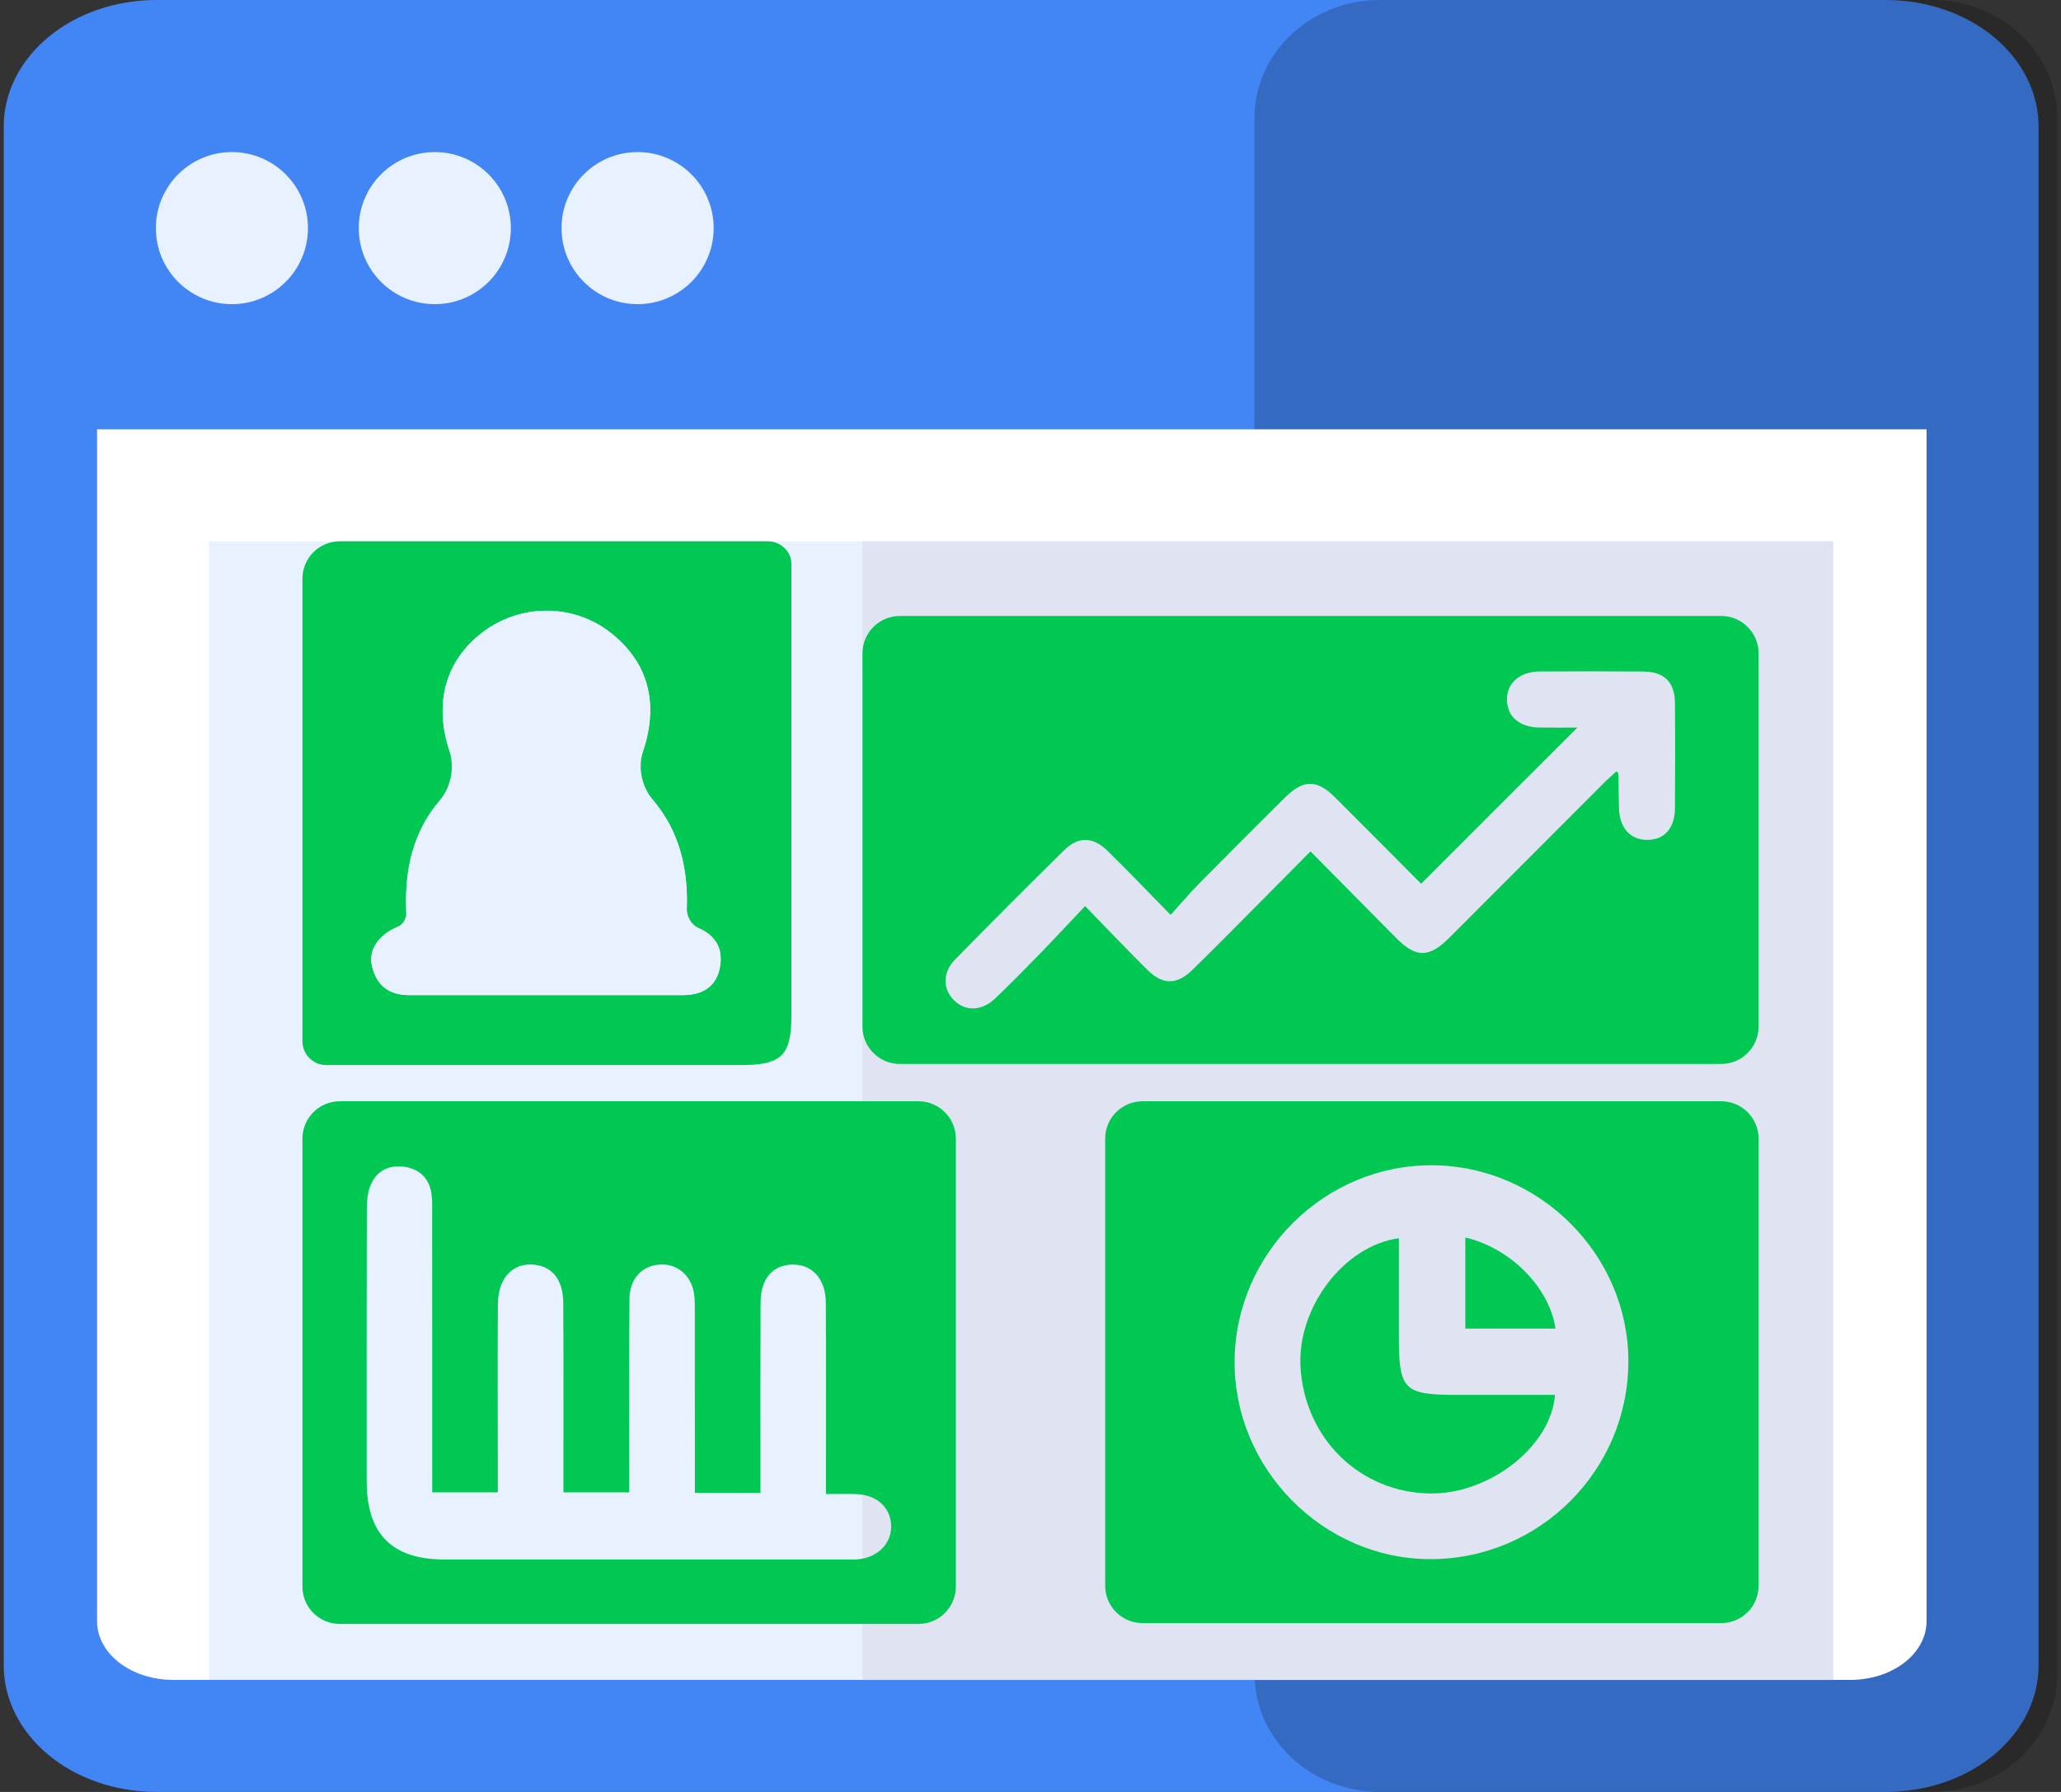 <svg width="92" height="80" viewBox="0 0 92 80" fill="none" xmlns="http://www.w3.org/2000/svg">
<rect x="0" y="0" width="92" height="80" fill="#333333" stroke="none"/>
<g id="Group 434">
<g id="Group 390">
<g id="Group 387">
<path id="Vector" d="M84.187 0H6.979C5.172 0 3.439 0.595 2.161 1.654C0.884 2.713 0.166 4.149 0.166 5.647L0.166 74.353C0.166 75.85 0.884 77.287 2.161 78.346C3.439 79.405 5.172 80 6.979 80H84.187C85.993 80 87.726 79.405 89.004 78.346C90.281 77.287 90.999 75.85 90.999 74.353V5.647C90.999 4.149 90.281 2.713 89.004 1.654C87.726 0.595 85.993 0 84.187 0Z" fill="#4285F4"/>
<path id="Vector_2" opacity="0.2" d="M86.234 0H61.599C58.507 0 56 2.356 56 5.263V74.737C56 77.643 58.507 80 61.599 80H86.234C89.326 80 91.833 77.643 91.833 74.737V5.263C91.833 2.356 89.326 0 86.234 0Z" fill="black"/>
<path id="Vector_3" d="M85.999 72.382C85.999 73.076 85.64 73.742 85.002 74.233C84.364 74.724 83.498 74.999 82.596 74.999H7.735C6.832 74.999 5.967 74.724 5.329 74.233C4.691 73.742 4.332 73.076 4.332 72.382V19.166H85.999V72.382Z" fill="white"/>
<path id="Vector_4" d="M10.352 13.579C12.227 13.579 13.747 12.059 13.747 10.184C13.747 8.309 12.227 6.789 10.352 6.789C8.477 6.789 6.957 8.309 6.957 10.184C6.957 12.059 8.477 13.579 10.352 13.579Z" fill="#E8F1FF"/>
<path id="Vector_5" d="M19.409 13.579C21.284 13.579 22.804 12.059 22.804 10.184C22.804 8.309 21.284 6.789 19.409 6.789C17.534 6.789 16.014 8.309 16.014 10.184C16.014 12.059 17.534 13.579 19.409 13.579Z" fill="#E8F1FF"/>
<path id="Vector_6" d="M28.462 13.579C30.337 13.579 31.857 12.059 31.857 10.184C31.857 8.309 30.337 6.789 28.462 6.789C26.586 6.789 25.066 8.309 25.066 10.184C25.066 12.059 26.586 13.579 28.462 13.579Z" fill="#E8F1FF"/>
<path id="Vector_7" fill-rule="evenodd" clip-rule="evenodd" d="M9.332 24.166H81.832V75H9.332V24.166Z" fill="#E8F1FF"/>
<path id="Vector_8" fill-rule="evenodd" clip-rule="evenodd" d="M38.5 24.166H81.833V75H38.5V24.166Z" fill="#E0E3F2"/>
</g>
</g>
<g id="Group 433">
<path id="Vector_9" d="M14.567 47.551C13.977 47.551 13.5 47.074 13.5 46.484C13.5 39.543 13.5 32.702 13.5 25.833C13.5 24.913 14.246 24.166 15.167 24.166C21.536 24.166 27.872 24.166 34.272 24.166C34.837 24.166 35.328 24.61 35.328 25.175C35.33 31.885 35.33 38.595 35.328 45.306C35.328 47.129 34.898 47.551 33.048 47.551C26.888 47.551 20.727 47.551 14.567 47.551ZM20.058 33.508C20.312 34.284 20.123 35.156 19.596 35.78C18.412 37.181 18.052 38.889 18.136 40.731C18.148 41.016 17.985 41.279 17.723 41.39C16.881 41.751 16.436 42.42 16.61 43.148C16.812 43.997 17.373 44.427 18.259 44.427C22.343 44.424 26.426 44.427 30.51 44.427C30.571 44.427 30.632 44.424 30.693 44.419C31.491 44.358 32.008 43.946 32.143 43.153C32.275 42.371 31.965 41.786 31.225 41.454C30.867 41.296 30.648 40.935 30.66 40.544C30.718 38.713 30.292 37.073 29.162 35.735C28.648 35.127 28.46 34.283 28.709 33.527C29.419 31.378 28.931 29.587 27.298 28.28C25.577 26.903 23.117 26.93 21.391 28.348C19.855 29.607 19.383 31.447 20.058 33.508Z" fill="#00C853"/>
<path id="Vector_10" d="M20.623 34.806C19.235 32.229 19.54 29.868 21.39 28.348C23.116 26.93 25.576 26.9 27.297 28.279C29.237 29.834 29.562 32.075 28.175 34.787C30.226 36.403 30.85 38.634 30.618 41.2C30.848 41.295 31.038 41.368 31.224 41.453C31.961 41.785 32.271 42.371 32.142 43.152C32.007 43.946 31.492 44.358 30.692 44.419C30.631 44.424 30.57 44.426 30.509 44.426C26.425 44.426 22.342 44.424 18.258 44.426C17.372 44.426 16.811 43.997 16.608 43.147C16.433 42.42 16.877 41.751 17.721 41.39C17.834 41.341 17.946 41.3 18.166 41.209C17.958 38.727 18.478 36.454 20.623 34.806ZM21.334 41.236C23.43 41.236 25.446 41.236 27.477 41.236C27.631 39.603 27.582 38.094 26.066 37.135C24.973 36.442 23.806 36.444 22.708 37.135C21.18 38.099 21.177 39.618 21.334 41.236ZM24.426 30.403C23.567 30.384 22.837 31.077 22.827 31.929C22.818 32.778 23.535 33.491 24.394 33.488C25.234 33.486 25.895 32.844 25.922 32.007C25.952 31.116 25.302 30.422 24.426 30.403Z" fill="#E8F1FF"/>
</g>
<path id="Vector_11" d="M42.667 70.833C42.667 71.754 41.92 72.5 41 72.5C32.382 72.5 23.794 72.5 15.167 72.5C14.246 72.5 13.5 71.754 13.5 70.833C13.5 64.161 13.5 57.513 13.5 50.833C13.5 49.913 14.246 49.166 15.167 49.166C23.787 49.166 32.375 49.166 41 49.166C41.92 49.166 42.667 49.913 42.667 50.833C42.667 57.507 42.667 64.155 42.667 70.833ZM31.019 66.647C31.019 66.242 31.019 65.929 31.019 65.618C31.019 63.275 31.019 60.935 31.016 58.592C31.016 58.306 31.023 58.019 30.978 57.737C30.845 56.912 30.205 56.396 29.428 56.457C28.658 56.517 28.11 57.084 28.1 57.968C28.073 60.51 28.089 63.051 28.087 65.593C28.087 65.927 28.087 66.263 28.087 66.624C27.058 66.624 26.142 66.624 25.15 66.624C25.15 66.242 25.15 65.933 25.15 65.623C25.15 63.138 25.159 60.654 25.143 58.169C25.137 57.136 24.659 56.542 23.838 56.46C22.89 56.366 22.232 57.059 22.225 58.217C22.209 60.53 22.221 62.843 22.221 65.156C22.221 65.634 22.221 66.114 22.221 66.624C21.201 66.624 20.283 66.624 19.293 66.624C19.293 66.244 19.293 65.933 19.293 65.625C19.293 61.826 19.293 58.028 19.291 54.231C19.291 53.918 19.305 53.6 19.259 53.292C19.156 52.579 18.697 52.167 18.006 52.085C17.309 52.001 16.763 52.309 16.517 52.977C16.393 53.312 16.373 53.701 16.373 54.067C16.363 58.094 16.366 62.121 16.368 66.146C16.37 68.482 17.502 69.622 19.828 69.622C25.795 69.624 31.764 69.622 37.73 69.622C37.929 69.622 38.133 69.631 38.329 69.611C39.204 69.519 39.806 68.889 39.78 68.105C39.755 67.307 39.145 66.743 38.245 66.704C37.804 66.685 37.362 66.701 36.869 66.701C36.869 66.237 36.869 65.924 36.869 65.613C36.869 63.129 36.878 60.645 36.864 58.16C36.858 57.093 36.252 56.437 35.361 56.457C34.488 56.478 33.955 57.088 33.951 58.142C33.939 60.656 33.946 63.168 33.946 65.682C33.946 65.986 33.946 66.292 33.946 66.647C32.941 66.647 32.042 66.647 31.019 66.647Z" fill="#00C853"/>
<g id="Group 432">
<path id="Vector_12" d="M76.834 49.166C77.754 49.166 78.501 49.913 78.501 50.833C78.501 57.484 78.501 64.117 78.501 70.797C78.501 71.717 77.754 72.463 76.834 72.463C68.242 72.463 59.65 72.463 51.001 72.463C50.08 72.463 49.334 71.717 49.334 70.797C49.334 64.177 49.334 57.531 49.334 50.833C49.334 49.913 50.08 49.166 51.001 49.166C59.566 49.166 68.159 49.166 76.834 49.166ZM55.11 60.769C55.082 65.576 59.065 69.605 63.851 69.607C68.719 69.609 72.686 65.644 72.688 60.774C72.691 56.02 68.726 52.052 63.942 52.023C59.134 51.995 55.139 55.951 55.11 60.769Z" fill="#00C853"/>
<path id="Vector_13" d="M62.443 55.279C62.443 56.735 62.443 58.181 62.443 59.628C62.443 62.061 62.653 62.274 65.049 62.274C66.501 62.274 67.956 62.274 69.412 62.274C69.248 64.556 66.51 66.703 63.858 66.676C60.733 66.644 58.261 64.256 58.055 61.069C57.881 58.414 59.964 55.622 62.443 55.279Z" fill="#00C853"/>
<path id="Vector_14" d="M65.41 55.247C67.445 55.727 69.174 57.497 69.434 59.315C68.106 59.315 66.78 59.315 65.41 59.315C65.41 57.948 65.41 56.621 65.41 55.247Z" fill="#00C853"/>
</g>
<path id="Vector_15" d="M38.5 29.167C38.5 28.246 39.246 27.5 40.167 27.5C52.405 27.5 64.602 27.5 76.833 27.5C77.754 27.5 78.5 28.246 78.5 29.167C78.5 34.718 78.5 40.255 78.5 45.833C78.5 46.754 77.754 47.5 76.833 47.5C64.631 47.5 52.423 47.5 40.167 47.5C39.246 47.5 38.5 46.754 38.5 45.833C38.5 40.295 38.5 34.749 38.5 29.167ZM63.437 39.454C62.156 38.169 60.883 36.882 59.6 35.604C58.778 34.786 58.181 34.79 57.346 35.62C56.044 36.915 54.746 38.214 53.455 39.521C53.05 39.931 52.68 40.375 52.255 40.846C51.233 39.804 50.355 38.881 49.447 37.992C48.793 37.351 48.141 37.331 47.51 37.951C45.869 39.566 44.244 41.195 42.632 42.839C42.062 43.42 42.078 44.172 42.601 44.672C43.114 45.167 43.838 45.137 44.432 44.568C45.086 43.94 45.722 43.297 46.355 42.647C47.032 41.949 47.696 41.234 48.436 40.453C49.425 41.468 50.299 42.386 51.2 43.283C51.903 43.983 52.529 43.983 53.24 43.289C54.239 42.313 55.216 41.317 56.201 40.328C56.957 39.568 57.709 38.805 58.498 38.01C59.818 39.345 61.071 40.616 62.332 41.884C63.215 42.773 63.795 42.767 64.694 41.866C66.997 39.562 69.296 37.255 71.599 34.951C71.779 34.77 71.973 34.606 72.161 34.433C72.218 34.504 72.243 34.521 72.243 34.539C72.253 35.053 72.253 35.567 72.269 36.081C72.294 36.96 72.77 37.494 73.522 37.496C74.288 37.5 74.76 36.984 74.767 36.091C74.779 34.521 74.781 32.953 74.767 31.383C74.76 30.453 74.293 29.99 73.357 29.98C71.816 29.967 70.275 29.969 68.734 29.978C67.827 29.984 67.251 30.502 67.269 31.262C67.287 32.002 67.833 32.467 68.716 32.48C69.255 32.488 69.795 32.482 70.412 32.482C68.031 34.855 65.767 37.121 63.437 39.454Z" fill="#00C853"/>
</g>
</svg>
